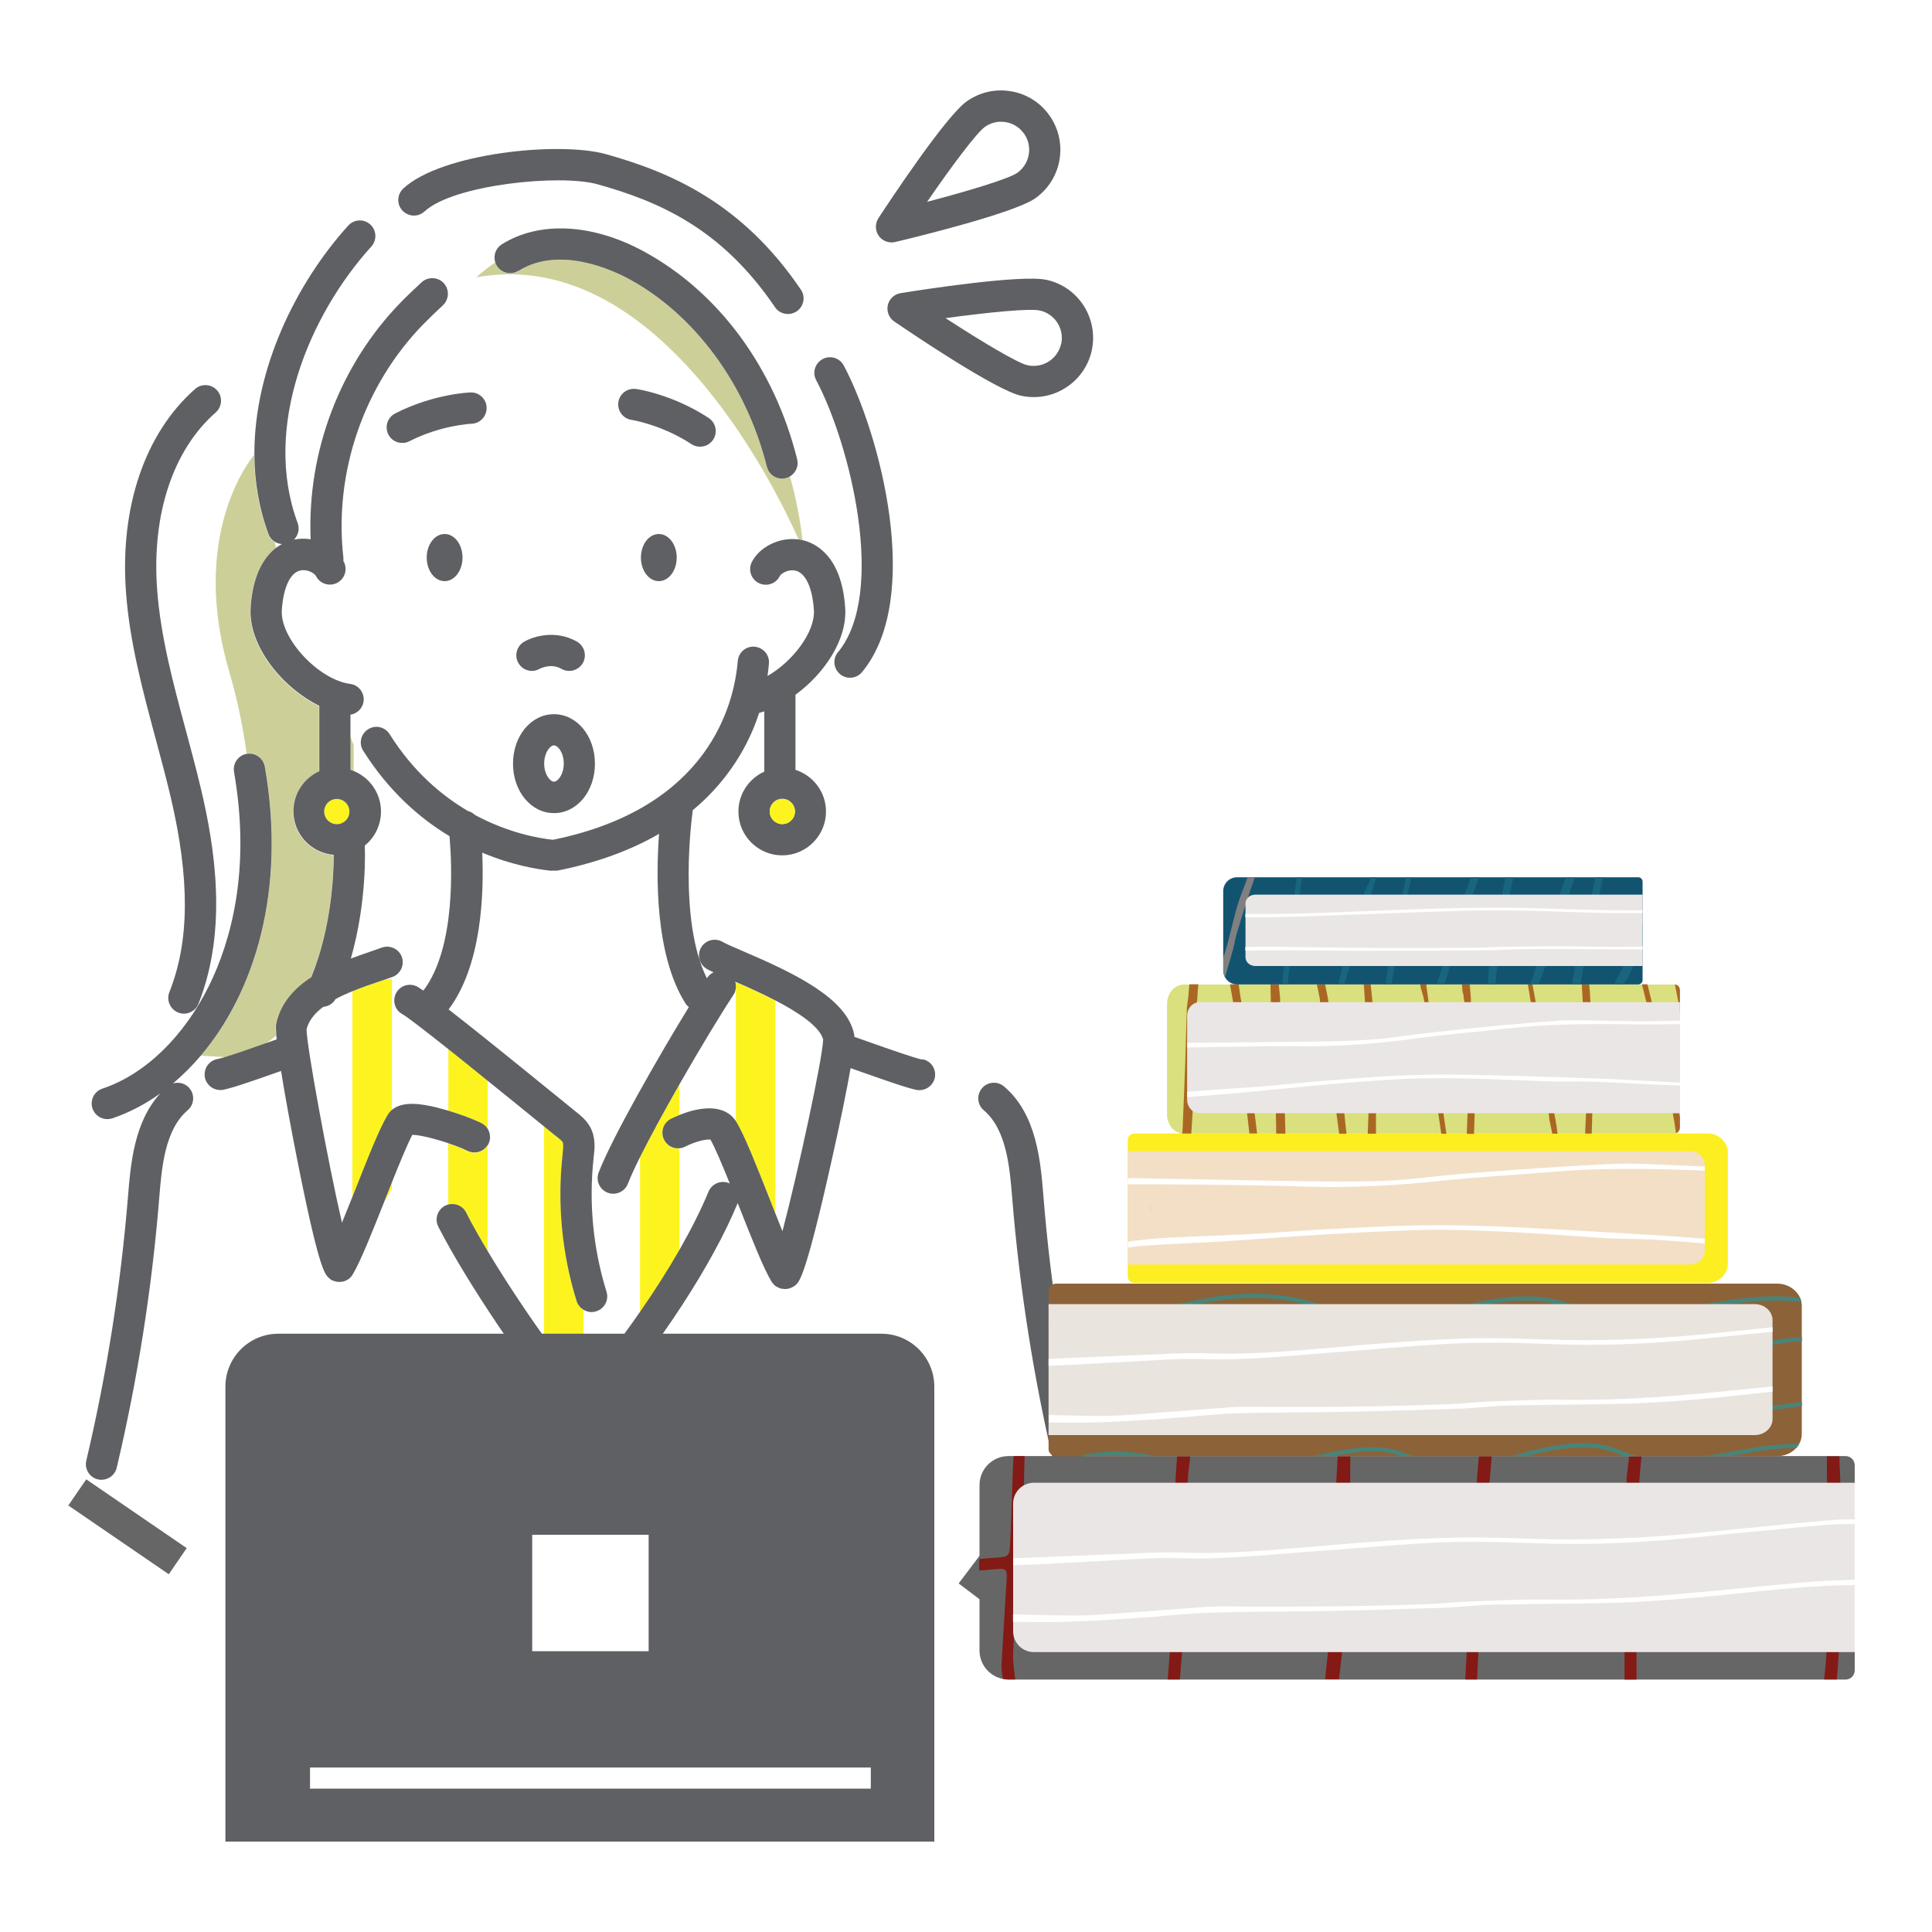 <?xml version="1.0" encoding="UTF-8"?>
<svg id="_レイヤー_2" data-name="レイヤー 2" xmlns="http://www.w3.org/2000/svg" viewBox="0 0 150 150">
  <defs>
    <style>
      .cls-1 {
        fill: #eae4df;
      }

      .cls-2 {
        fill: #f2dfc6;
      }

      .cls-3 {
        fill: #fdf41f;
      }

      .cls-4 {
        fill: #4690aa;
      }

      .cls-5 {
        fill: #cdcf98;
      }

      .cls-6 {
        stroke: #666;
        stroke-width: 2.46px;
      }

      .cls-6, .cls-7 {
        fill: #666;
      }

      .cls-6, .cls-8 {
        stroke-miterlimit: 10;
      }

      .cls-9, .cls-8 {
        fill: #fff;
      }

      .cls-10 {
        fill: #841a15;
      }

      .cls-11 {
        fill: none;
      }

      .cls-12 {
        fill: #eae6e5;
      }

      .cls-13 {
        fill: #aa6724;
      }

      .cls-14 {
        fill: #fcee21;
      }

      .cls-15 {
        fill: #19657f;
      }

      .cls-8 {
        stroke: #fff;
        stroke-width: 1.64px;
      }

      .cls-16 {
        fill: gray;
      }

      .cls-17 {
        fill: #498479;
      }

      .cls-18 {
        fill: #125470;
      }

      .cls-19 {
        fill: #d9e07d;
      }

      .cls-20 {
        fill: #5e6063;
      }

      .cls-21 {
        fill: #8c6239;
      }
    </style>
  </defs>
  <g id="_レイヤー_1-2" data-name="レイヤー 1">
    <g>
      <rect class="cls-9" width="150" height="150"/>
      <g>
        <g>
          <path class="cls-11" d="M21.86,42.27c-.19-.01-.38-.07-.54-.17l.1.46c.15-.11.3-.21.44-.28Z"/>
          <path class="cls-11" d="M37.92,88.83s-.03.06-.05.09v8.23c1.27,2.12,2.83,4.49,4.38,6.66v-16.37c-.1-.08-.21-.17-.32-.26-.88-.72-2.42-1.96-4.06-3.29v3.76c.21.35.25.79.05,1.18Z"/>
          <path class="cls-11" d="M21.14,80.85l.32-.11c-.01-.11-.02-.22-.03-.32-.32.28-.61.49-.83.63.18-.06.36-.13.54-.19Z"/>
          <path class="cls-11" d="M55.02,92.53c.26-.62.97-.91,1.59-.66.02,0,.04.02.06.03-.58-1.43-1.13-2.75-1.5-3.41-.28-.03-1.03.08-1.98.55-.14.07-.29.11-.43.12v7.9c.92-1.61,1.69-3.14,2.27-4.54Z"/>
          <path class="cls-11" d="M26.05,77.58c-.2.35-.56.57-.95.6-.64.49-1.12,1.06-1.3,1.75.01,1.29,1.66,10.29,2.75,15.01.26-.64.53-1.31.8-1.98v-15.98c-.45.18-.89.39-1.31.61Z"/>
          <path class="cls-11" d="M49.69,101.88v-12.06c-.41.82-.74,1.54-.95,2.08-.19.48-.65.78-1.13.78-.14,0-.29-.03-.44-.08-.63-.24-.94-.94-.7-1.57,1.03-2.69,4.65-9.01,7-12.84-.1-.08-.2-.18-.27-.3-2.37-3.76-2.28-9.96-2.04-13.15-2.23,1.29-4.84,2.25-7.82,2.84-.08.02-.16.02-.24.02-.04,0-.09,0-.13-.01-.04,0-.08.01-.12.01s-.08,0-.12,0c-.96-.1-2.95-.41-5.3-1.4.14,3.11-.02,8.74-2.61,12.17,1.76,1.37,4.53,3.6,8.62,6.92.7.57,1.2.98,1.38,1.12.34.27.72.6.99,1.09.45.83.35,1.71.28,2.36v.03c-.39,3.47-.05,7.07.99,10.4.2.64-.16,1.32-.8,1.52-.12.04-.24.06-.36.06-.22,0-.44-.07-.63-.18v5.94c1.58-1.89,3.05-3.83,4.38-5.74Z"/>
          <path class="cls-11" d="M57.13,87.06v-10.38c-.02.2-.08.4-.19.58-.86,1.29-2.54,4.06-4.18,6.92v2.41c1.66-.68,3.52-.85,4.38.47Z"/>
          <path class="cls-11" d="M79.51,10.38c-.42-.6-1.1-.93-1.79-.93-.43,0-.87.13-1.25.4h0c-.64.45-2.55,3-4.49,5.82,3.31-.87,6.35-1.8,7-2.25.98-.69,1.22-2.05.53-3.04Z"/>
          <path class="cls-11" d="M57.08,76.22c.03.09.04.17.05.26v-.24s-.03-.01-.05-.02Z"/>
          <path class="cls-11" d="M60.76,95.6c1.19-4.56,3.12-13.41,3.16-14.89-.29-1.02-1.97-2.11-3.72-3.03v16.52c.19.48.38.95.56,1.4Z"/>
          <path class="cls-11" d="M80.73,24.1c-.77-.17-3.93.13-7.33.59,2.87,1.86,5.61,3.49,6.37,3.66.57.13,1.15.03,1.64-.29.49-.31.83-.8.96-1.36.26-1.17-.48-2.34-1.65-2.6Z"/>
          <path class="cls-11" d="M43.01,60.7c.3,0,.76-.56.76-1.41s-.46-1.41-.76-1.41-.76.56-.76,1.41.46,1.41.76,1.41Z"/>
          <path class="cls-3" d="M27.36,76.97v15.98c.08-.21.17-.42.25-.62.96-2.43,1.87-4.73,2.5-5.77.09-.15.2-.27.32-.38v-10.15h-.48c-.15.05-.31.11-.47.16-.66.23-1.4.48-2.12.77Z"/>
          <path class="cls-3" d="M29.78,93.42l.64-1.14v-.48c-.19.47-.38.95-.56,1.41-.03.07-.05.14-.08.21Z"/>
          <path class="cls-3" d="M36.19,94.16c.46.89,1.03,1.91,1.67,2.99v-8.23c-.33.53-1.01.73-1.57.45-.4-.2-.93-.41-1.49-.59v4.77c.54-.14,1.13.1,1.39.62Z"/>
          <path class="cls-3" d="M37.87,87.65v-3.76c-1.03-.83-2.09-1.68-3.06-2.46v4.8c.96.28,1.94.65,2.58.97.21.11.38.26.49.45Z"/>
          <path class="cls-3" d="M45.22,107.74s.06-.07.09-.11v-5.94c-.24-.15-.44-.38-.53-.67-1.14-3.65-1.52-7.59-1.09-11.39v-.03c.04-.33.09-.78,0-.93-.05-.1-.27-.27-.37-.35-.15-.12-.54-.43-1.08-.87v16.37c1.02,1.44,2.04,2.79,2.97,3.93Z"/>
          <path class="cls-3" d="M52.75,97.07v-7.9c-.48.04-.96-.21-1.19-.66-.3-.6-.06-1.33.54-1.63.21-.11.43-.2.65-.29v-2.41c-1.14,1.99-2.26,4.03-3.06,5.65v12.06c1.14-1.64,2.18-3.26,3.06-4.81Z"/>
          <path class="cls-3" d="M57.17,87.12c.63,1.03,1.54,3.33,2.5,5.77.17.43.35.88.52,1.32v-16.52c-1.1-.57-2.23-1.07-3.06-1.43v.24c0,.06,0,.13,0,.19v10.38s.03.04.04.06Z"/>
          <path class="cls-5" d="M62.3,41.92c-.19-1.7-.52-3.35-.97-4.93-.1.06-.2.1-.32.13-.1.02-.2.04-.29.04-.54,0-1.04-.37-1.18-.92-1.58-6.34-5.57-11.78-10.67-14.56-1.21-.66-5.41-2.66-8.61-.65-.57.36-1.32.19-1.67-.38-.06-.09-.09-.18-.13-.28-.93.62-1.47,1.16-1.47,1.16,13.94-2.52,23.09,16.03,25.01,20.35.08.01.16.02.24.04.02,0,.04,0,.06.01Z"/>
          <path class="cls-5" d="M27.45,59.86c.01-.65.02-1.32.01-2.01l-.28-.7v2.61c.09.03.18.06.27.1Z"/>
          <path class="cls-5" d="M21.43,80.41c-.04-.43-.04-.76,0-.92.34-1.6,1.41-2.74,2.72-3.59,1.59-3.87,1.75-7.99,1.74-9.5-1.75-.14-3.13-1.6-3.13-3.39,0-1.38.83-2.57,2.01-3.1v-5.08c-2.85-1.4-5.53-4.64-5.33-7.64.18-2.63,1.1-3.97,1.99-4.64l-.1-.46c-.23-.14-.41-.35-.51-.61-.74-2.01-1.08-4.09-1.09-6.17-.46.56-4.99,6.42-1.93,16.84.6,2.06,1.06,4.21,1.35,6.38,0,0,.01,0,.02,0,.66-.12,1.29.33,1.4.99,1.69,9.66-.82,17.55-4.97,22.44l1.95.12c.77-.24,1.92-.64,3.05-1.04.22-.14.51-.35.83-.63Z"/>
          <path class="cls-20" d="M33.13,43.29c0,1.01.62,1.83,1.39,1.83s1.39-.82,1.39-1.83-.62-1.83-1.39-1.83-1.39.82-1.39,1.83Z"/>
          <path class="cls-20" d="M49.76,43.29c0,1.01.62,1.83,1.39,1.83s1.39-.82,1.39-1.83-.62-1.83-1.39-1.83-1.39.82-1.39,1.83Z"/>
          <path class="cls-20" d="M54.36,34.68c.39,0,.78-.19,1.01-.55.37-.56.21-1.31-.35-1.68-2.77-1.82-5.52-2.24-5.64-2.25-.66-.09-1.27.36-1.37,1.02-.1.66.36,1.28,1.02,1.38.02,0,2.35.37,4.65,1.88.21.14.44.2.67.2Z"/>
          <path class="cls-20" d="M37.78,31.64c-.02-.67-.59-1.2-1.25-1.17-.12,0-2.9.12-5.85,1.63-.6.31-.83,1.04-.53,1.63.21.42.64.66,1.08.66.19,0,.38-.04.55-.13,2.44-1.25,4.79-1.36,4.83-1.36.67-.02,1.19-.59,1.17-1.25Z"/>
          <path class="cls-20" d="M41.29,52.09c.2,0,.41-.05.6-.16.04-.02.89-.47,1.7,0,.58.33,1.32.13,1.66-.45.33-.58.13-1.32-.45-1.66-1.62-.93-3.34-.44-4.1,0-.58.33-.79,1.08-.45,1.66.22.39.63.61,1.05.61Z"/>
          <path class="cls-20" d="M71.62,82.27c-.65-.13-2.59-.82-4.3-1.42l-.99-.35c0-.1,0-.17-.02-.23-.59-2.77-4.58-4.69-8.62-6.42-.71-.3-1.33-.57-1.6-.73-.58-.33-1.32-.13-1.66.45-.33.58-.13,1.32.45,1.66.14.08.32.17.52.26-.19.09-.36.23-.49.42,0,.01-.02.03-.03.04-2.27-4.56-1.13-12.8-1.11-12.88,0-.05.01-.1.01-.16.69-.58,1.34-1.2,1.92-1.87,1.65-1.89,2.65-3.87,3.24-5.69.13-.04.26-.08.4-.12v4.68c-1.18.53-2.01,1.72-2.01,3.1,0,1.88,1.53,3.4,3.4,3.4s3.4-1.53,3.4-3.4c0-1.52-1-2.8-2.37-3.24v-5.83c2.23-1.63,4.03-4.27,3.86-6.74-.27-4.12-2.38-5.06-3.34-5.27-.02,0-.04,0-.06-.01-.08-.02-.16-.03-.24-.04-1.45-.19-3,.56-3.61,1.76-.3.6-.06,1.33.54,1.63.6.3,1.33.06,1.63-.54.09-.18.62-.55,1.2-.43.79.16,1.34,1.31,1.45,3.07.11,1.69-1.65,4-3.6,5.11.05-.34.08-.66.11-.96.06-.67-.44-1.25-1.11-1.31-.67-.06-1.25.44-1.31,1.11-.28,3.36-2.24,11.42-14.35,13.88-1.04-.11-3.41-.5-6.06-1.93-.15-.14-.33-.25-.53-.3-2.08-1.22-4.28-3.09-6.09-5.97-.36-.57-1.11-.74-1.67-.38-.57.36-.74,1.11-.38,1.67,1.99,3.15,4.4,5.25,6.7,6.63.18,2.06.53,8.63-2.03,11.99-.22-.15-.38-.25-.48-.31-.59-.31-1.33-.09-1.64.51-.31.59-.09,1.33.51,1.64.36.2,1.79,1.31,3.53,2.69.97.77,2.04,1.63,3.06,2.46,1.64,1.32,3.18,2.57,4.06,3.29.11.09.22.18.32.26.54.44.92.75,1.08.87.1.08.32.25.37.35.09.16.03.6,0,.93v.03c-.43,3.8-.05,7.74,1.09,11.39.09.29.29.52.53.67.19.11.4.18.63.18.12,0,.24-.02.36-.06.64-.2,1-.88.8-1.52-1.04-3.33-1.39-6.93-1-10.4v-.03c.08-.65.18-1.53-.27-2.36-.27-.49-.65-.82-.99-1.09-.18-.14-.68-.55-1.38-1.12-4.09-3.33-6.86-5.55-8.62-6.92,2.59-3.43,2.75-9.06,2.61-12.17,2.35.99,4.34,1.3,5.3,1.4.04,0,.08,0,.12,0s.08,0,.12-.01c.04,0,.08.01.13.01.08,0,.16,0,.24-.02,2.98-.6,5.59-1.55,7.82-2.84-.24,3.19-.33,9.39,2.04,13.15.07.12.17.22.27.3-2.35,3.83-5.96,10.14-7,12.84-.24.63.07,1.33.7,1.57.14.06.29.08.44.08.49,0,.95-.3,1.13-.78.21-.54.54-1.26.95-2.08.81-1.62,1.92-3.65,3.06-5.65,1.64-2.87,3.33-5.64,4.18-6.92.12-.18.18-.38.19-.58,0-.06,0-.13,0-.19,0-.09-.02-.18-.05-.26.02,0,.03.01.05.02.84.36,1.96.86,3.06,1.43,1.76.91,3.44,2.01,3.72,3.03-.04,1.48-1.96,10.33-3.16,14.89-.18-.45-.37-.92-.56-1.4-.18-.44-.35-.89-.52-1.32-.96-2.43-1.87-4.73-2.5-5.77-.01-.02-.03-.04-.04-.06-.86-1.32-2.71-1.15-4.38-.47-.22.09-.44.19-.65.29-.6.3-.84,1.03-.54,1.63.23.46.71.71,1.19.66.15-.01.29-.05.43-.12.95-.47,1.7-.59,1.98-.55.37.66.93,1.98,1.5,3.41-.02-.01-.04-.02-.06-.03-.62-.26-1.33.04-1.59.66-.58,1.4-1.35,2.93-2.27,4.54-.89,1.55-1.92,3.17-3.06,4.81-1.33,1.91-2.8,3.85-4.38,5.74-.03.04-.06.07-.09.11-.93-1.14-1.95-2.49-2.97-3.93-1.55-2.17-3.11-4.54-4.38-6.66-.64-1.08-1.22-2.09-1.67-2.99-.26-.52-.85-.76-1.39-.62-.08.02-.16.05-.24.09-.6.31-.83,1.04-.53,1.63,2.24,4.38,6.89,11.24,10.14,15.02.06.1.14.19.23.28,0,0,.02.01.03.02.02.03.05.06.07.08.24.27.57.41.91.41.29,0,.57-.1.81-.31.28-.24.41-.59.4-.93,4.73-5.58,8.69-11.66,10.64-16.37,0-.01,0-.02.01-.04.05.12.09.23.14.35.96,2.43,1.87,4.73,2.5,5.77,0,0,.01.02.02.03.01.02.02.03.04.05.03.04.06.08.1.12,0,0,.01.02.02.02,0,0,0,0,0,0,.05.05.11.1.17.14.01,0,.03.02.04.02.05.03.11.06.17.09,0,0,.02,0,.03.01.06.03.13.04.2.06.02,0,.03,0,.05,0,.07.01.14.02.21.02s.14,0,.21-.02c.02,0,.03,0,.05-.01.05-.01.11-.03.16-.05.01,0,.03,0,.04-.02.06-.02.11-.05.17-.08,0,0,.01,0,.02-.01,0,0,.02-.01.03-.02.06-.04.12-.09.17-.13,0,0,0,0,0,0,.27-.27.78-.77,2.77-9.69.69-3.08,1.17-5.46,1.46-7.12l.48.17c1.96.69,3.81,1.35,4.63,1.52.08.02.16.02.24.02.57,0,1.07-.4,1.19-.97.13-.66-.29-1.3-.95-1.43ZM60.74,63.98c-.54,0-.98-.44-.98-.98s.44-.98.98-.98.98.44.98.98-.44.98-.98.98Z"/>
          <path class="cls-20" d="M81.01,92.85c-.22-2.67-.51-6.34-3.06-8.5-.51-.43-1.28-.37-1.71.14-.43.51-.37,1.28.14,1.71,1.78,1.51,2.02,4.47,2.21,6.85.57,7.02,1.68,14.05,3.3,20.91.13.56.63.93,1.18.93.09,0,.19-.01.28-.03.65-.15,1.06-.81.9-1.46-1.6-6.73-2.69-13.64-3.24-20.54Z"/>
          <path class="cls-20" d="M65.06,50.63c-.43.52-.35,1.28.16,1.71.23.19.5.28.77.28.35,0,.7-.15.94-.44,4.78-5.78,1.37-18.56-1.42-23.8-.31-.59-1.05-.82-1.64-.5-.59.31-.82,1.05-.5,1.64,2.62,4.92,5.5,16.5,1.69,21.12Z"/>
          <path class="cls-20" d="M45.96,114.3c-.47-.47-1.24-.47-1.72,0-.47.47-.47,1.24,0,1.72l.32.32c.24.24.55.35.86.35s.62-.12.86-.36c.47-.47.47-1.24,0-1.72l-.32-.32Z"/>
          <path class="cls-20" d="M44.56,120.61l-.32.32c-.47.47-.48,1.24,0,1.72.24.24.55.36.86.36s.62-.12.86-.35l.32-.32c.47-.47.48-1.24,0-1.72-.47-.47-1.24-.47-1.72,0Z"/>
          <path class="cls-20" d="M40.26,21.03c3.2-2.01,7.4-.01,8.61.65,5.1,2.78,9.09,8.22,10.67,14.56.14.55.63.92,1.18.92.1,0,.2-.01.29-.04.12-.03.22-.07.32-.13.45-.27.7-.8.56-1.34-1.77-7.09-6.09-12.96-11.87-16.11-4.01-2.19-8.15-2.4-11.06-.57-.48.3-.67.88-.51,1.39.03.1.07.19.13.28.36.57,1.11.74,1.67.38Z"/>
          <circle class="cls-3" cx="26.15" cy="63.01" r=".98"/>
          <path class="cls-3" d="M60.74,62.03c-.54,0-.98.44-.98.98s.44.98.98.98.98-.44.98-.98-.44-.98-.98-.98Z"/>
          <path class="cls-20" d="M32.97,16.41c2.22-2.07,10.52-2.92,13.43-2.1,4.68,1.31,9.59,3.37,13.77,9.54.23.35.62.53,1.01.53.23,0,.47-.07.68-.21.55-.38.7-1.13.32-1.68-4.63-6.84-10.25-9.15-15.13-10.52-3.64-1.02-12.8-.08-15.74,2.67-.49.46-.52,1.23-.06,1.71.46.49,1.23.52,1.71.06Z"/>
          <path class="cls-20" d="M43.01,63.13c1.79,0,3.18-1.69,3.18-3.84s-1.4-3.84-3.18-3.84-3.18,1.69-3.18,3.84,1.4,3.84,3.18,3.84ZM43.01,57.87c.3,0,.76.56.76,1.41s-.46,1.41-.76,1.41-.76-.56-.76-1.41.46-1.41.76-1.41Z"/>
          <path class="cls-20" d="M69.22,18.82c.09,0,.19-.01.28-.03,1.53-.36,9.23-2.24,10.87-3.39,2.08-1.46,2.58-4.34,1.12-6.42-.71-1.01-1.76-1.68-2.98-1.89-1.21-.21-2.43.06-3.44.77-1.64,1.15-6.01,7.77-6.87,9.08-.27.42-.26.96.02,1.36.23.33.6.52.99.52ZM76.47,9.85h0c.38-.27.82-.4,1.25-.4.69,0,1.36.32,1.79.93.69.98.45,2.35-.53,3.04-.64.45-3.69,1.38-7,2.25,1.94-2.82,3.85-5.37,4.49-5.82Z"/>
          <path class="cls-20" d="M81.26,21.73c-1.96-.44-9.79.78-11.34,1.03-.49.08-.88.45-.99.93-.11.48.09.99.5,1.27,1.3.89,7.87,5.33,9.83,5.76.34.08.68.11,1.01.11.86,0,1.71-.24,2.46-.72,1.04-.66,1.76-1.68,2.03-2.88.55-2.48-1.01-4.95-3.49-5.5ZM82.38,26.71c-.13.57-.47,1.05-.96,1.36-.49.31-1.08.41-1.64.29-.77-.17-3.5-1.8-6.37-3.66,3.39-.46,6.56-.77,7.33-.59,1.17.26,1.91,1.43,1.65,2.6Z"/>
          <path class="cls-20" d="M12.07,57.3c.4,1.5.82,3.05,1.18,4.57,1.5,6.39,1.47,11.21-.1,15.16-.25.62.06,1.33.68,1.58.15.06.3.09.45.09.48,0,.94-.29,1.13-.77,2.31-5.82,1.23-12.27.21-16.61-.37-1.56-.79-3.13-1.2-4.65-.96-3.56-1.95-7.23-2.22-10.9-.43-5.83,1.23-10.84,4.55-13.75.5-.44.55-1.21.11-1.71-.44-.5-1.21-.55-1.71-.11-3.89,3.42-5.85,9.16-5.37,15.75.28,3.9,1.31,7.69,2.29,11.36Z"/>
          <path class="cls-20" d="M20.56,59.52c-.12-.66-.74-1.1-1.4-.99,0,0-.01,0-.02,0-.65.12-1.08.75-.97,1.4,1.34,7.7-.3,13.24-1.91,16.54-1.97,4.01-4.99,6.94-8.31,8.05-.64.21-.98.9-.77,1.54.17.51.64.83,1.15.83.13,0,.26-.02.38-.06,1.28-.43,2.54-1.08,3.74-1.94-2.04,2.2-2.31,5.51-2.51,7.97-.56,6.9-1.65,13.81-3.24,20.54-.15.65.25,1.31.9,1.46.09.02.19.03.28.03.55,0,1.05-.38,1.18-.93,1.62-6.85,2.73-13.89,3.3-20.91.19-2.38.43-5.33,2.21-6.85.51-.43.57-1.2.14-1.71-.32-.38-.83-.51-1.28-.37.75-.64,1.48-1.36,2.16-2.16,4.15-4.89,6.66-12.78,4.97-22.44Z"/>
          <path class="cls-20" d="M37.87,88.92s.04-.06.05-.09c.19-.39.16-.83-.05-1.18-.11-.19-.28-.34-.49-.45-.64-.32-1.62-.68-2.58-.97-.28-.08-.56-.16-.83-.23-1.25-.31-2.72-.54-3.55.18-.12.1-.23.23-.32.38-.63,1.03-1.54,3.33-2.5,5.77-.08.21-.16.41-.25.62-.27.67-.54,1.35-.8,1.98-1.09-4.71-2.74-13.71-2.75-15.01.17-.69.65-1.27,1.3-1.75.39-.03.75-.25.95-.6.41-.22.86-.43,1.31-.61.72-.29,1.45-.55,2.12-.77.16-.05.32-.11.47-.16.18-.06.35-.12.52-.18.63-.23.95-.93.73-1.55-.23-.63-.93-.95-1.55-.73-.29.1-.6.21-.94.33-.46.16-.96.33-1.47.52,1.28-4.48,1.09-8.53,1.08-8.74,0,0,0-.02,0-.03.77-.62,1.26-1.58,1.26-2.64,0-1.42-.87-2.63-2.1-3.14-.09-.04-.18-.07-.27-.1v-4.28c.52-.08.94-.49,1.02-1.03.09-.66-.38-1.28-1.04-1.36-2.48-.33-5.46-3.55-5.31-5.74.12-1.76.66-2.91,1.45-3.07.58-.12,1.11.25,1.2.43.3.6,1.03.84,1.63.54.6-.3.84-1.03.54-1.63-.01-.02-.03-.04-.04-.07,0-.09.01-.18,0-.27-.75-6.6,1.58-13.38,6.22-18.13.48-.49.98-.96,1.51-1.46h0c.49-.46.51-1.23.06-1.72-.46-.49-1.23-.51-1.72-.06-.53.49-1.07,1-1.59,1.53-4.75,4.86-7.31,11.64-7.02,18.42-.42-.07-.85-.06-1.27.02,0,0-.01,0-.02,0,.32-.32.45-.82.28-1.28-2.76-7.43.89-16.14,5.72-21.47.45-.5.41-1.26-.08-1.71-.5-.45-1.26-.41-1.71.08-4.05,4.47-7.32,11.14-7.29,17.78.01,2.08.35,4.16,1.09,6.17.1.27.28.48.51.61.16.1.35.16.54.17-.14.08-.29.17-.44.28-.89.68-1.82,2.01-1.99,4.64-.2,3,2.48,6.24,5.33,7.64v5.08c-1.18.53-2.01,1.72-2.01,3.1,0,1.79,1.38,3.25,3.13,3.39,0,1.51-.16,5.63-1.74,9.5-1.31.85-2.38,2-2.72,3.59-.04.16-.03.49,0,.92,0,.1.02.21.03.32l-.32.11c-.18.06-.36.13-.54.19-1.12.4-2.27.8-3.05,1.04-.3.09-.55.16-.71.19-.66.13-1.08.77-.95,1.43.12.58.62.97,1.19.97.08,0,.16,0,.24-.02.8-.16,2.58-.79,4.48-1.46.32,2.02.78,4.45,1.12,6.2,1.77,9.06,2.26,9.54,2.55,9.83,0,0,0,0,.01.01.03.03.06.05.09.08.03.03.07.05.1.08,0,0,0,0,.01.01.05.03.11.06.17.08.01,0,.03,0,.04.01.05.02.11.04.16.05.02,0,.03,0,.05.01.07.01.14.02.21.02s.14,0,.21-.02c.02,0,.03,0,.05,0,.07-.01.13-.03.2-.06,0,0,.02,0,.03-.01.06-.03.11-.06.17-.09.01,0,.03-.02.04-.02.06-.04.12-.09.17-.14,0,0,0,0,0,0,0,0,.01-.02.02-.02.04-.04.07-.08.1-.12.01-.02.02-.03.03-.05,0,0,.01-.02.02-.03.61-1,1.48-3.2,2.42-5.56.03-.07.05-.14.08-.21.18-.46.37-.94.56-1.41.59-1.47,1.17-2.89,1.58-3.68.56,0,1.73.29,2.79.65.56.19,1.09.39,1.49.59.57.28,1.25.08,1.57-.45ZM26.15,62.03c.54,0,.98.44.98.98s-.44.98-.98.98-.98-.44-.98-.98.44-.98.98-.98Z"/>
        </g>
        <path class="cls-20" d="M21.61,103.55h46.82c2.27,0,4.11,1.84,4.11,4.11v35.32H17.5v-35.32c0-2.27,1.84-4.11,4.11-4.11Z"/>
        <rect class="cls-9" x="41.32" y="119.16" width="9.04" height="9.04"/>
        <line class="cls-8" x1="24.07" y1="138.05" x2="67.61" y2="138.05"/>
        <line class="cls-6" x1="6" y1="115.87" x2="13.8" y2="121.21"/>
        <line class="cls-6" x1="82.17" y1="114.74" x2="75.41" y2="123.68"/>
        <path class="cls-7" d="M144,113.77v15.92c0,.39-.32.71-.71.71h-64.99c-.14,0-.27-.01-.4-.04-1.05-.19-1.85-1.11-1.85-2.21v-12.85c0-1.24,1-2.25,2.25-2.25h64.99c.39,0,.71.32.71.71Z"/>
        <path class="cls-10" d="M143.7,120.2c-.65-.02-.69-.09-.71-.77-.03-1.15-.08-2.3-.09-3.45,0-.97-.07-1.94-.09-2.91h-.97c0,.29,0,.57,0,.86,0,.22,0,.43,0,.65.03,1.65.1,3.31.15,4.96,0,.19-.02.38-.03.61-.25.01-.43.03-.61.03-.73,0-1.45,0-2.18-.01-2.68-.02-5.37-.05-8.06-.06-.8,0-1.61.05-2.41.08-.26,0-.52.01-.78.04-.45.04-.58-.06-.62-.52-.03-.4-.06-.81-.06-1.21,0-1.19-.05-2.38.04-3.56.04-.62.1-1.24.17-1.86h-.97c-.06.55-.12,1.11-.19,1.66-.02.2,0,.4,0,.6,0,1.41,0,2.82,0,4.24,0,.48-.08.56-.57.58-2.7.09-5.41.17-8.11.25-.72.03-1.44.07-2.17.1-.23-.14-.21-.38-.19-.6.09-1.24.19-2.48.29-3.73.03-.38.08-.76.11-1.14.06-.66.11-1.31.17-1.97h-1c-.05.52-.08,1.03-.13,1.55-.14,1.75-.28,3.5-.41,5.25-.05.58-.07.64-.63.66-1.61.08-3.22.14-4.84.2-1.09.04-2.18.06-3.27.1-.67.02-.75-.03-.74-.68.01-2.36.03-4.72.04-7.08h-.98c-.07,1.2-.14,2.39-.19,3.59-.05,1.07,0,2.14,0,3.21.01.97-.08,1.07-1.05,1.08-.87.01-1.73,0-2.61.02-.18,0-.36.04-.54.06-.6.01-1.2.02-1.8.04-.49,0-.98.01-1.48.02-.24,0-.48-.01-.71-.02-.53,0-1.06,0-1.59,0-.36-.02-.72-.04-1.09-.07-.51-.04-.55-.1-.57-.65-.02-.73-.09-1.45-.06-2.18.07-1.47-.05-2.94.16-4.41.03-.23.06-.46.08-.69h-1.02c-.04.52-.08,1.04-.11,1.56-.04.54-.04,1.09-.03,1.63,0,1.29,0,2.58.02,3.87,0,.02,0,.04,0,.06-.03.73-.09.82-.81.78-1.33-.06-2.66-.18-3.99-.21-1.55-.03-3.11,0-4.66.01-.68,0-1.37.04-2.06.04-.15,0-.31-.04-.52-.07.07-1.17.15-2.25.19-3.34.06-1.45.1-2.9.13-4.35h-.85c-.03.35-.05.69-.06,1.04-.07,1.9-.12,3.8-.21,5.69-.05,1.08-.07,1.08-1.17,1.16-.41.03-.82.07-1.23.1v.9c.46-.04.91-.08,1.37-.12.7-.05.79.05.76.72,0,.1,0,.2-.02.3-.12,1.96-.24,3.91-.35,5.87-.02.38-.06.77,0,1.15.03.16.05.32.08.49.13.03.26.04.4.04h.56c-.03-.17-.05-.34-.07-.52-.07-.52-.13-1.04-.1-1.56.09-1.93.22-3.86.34-5.8.05-.71.07-.75.79-.78,3.14-.13,6.28-.31,9.42,0,.44.04.89.05,1.33.05.68,0,.69,0,.75.7-.16,2-.32,4.01-.48,6.01-.05.63-.1,1.27-.15,1.9h.95c.06-.76.11-1.51.18-2.27.15-1.87.32-3.73.47-5.6.05-.62.05-.62.68-.79.6.03,1.19.06,1.78.09.44.03.87.07,1.3.07h.08c.8,0,1.6-.06,2.4-.09.2,0,.39,0,.59.01.98,0,1.97,0,2.96,0,.36,0,.72-.03,1.09-.03.44,0,.53.07.51.54-.04.88-.09,1.77-.18,2.65-.13,1.3-.29,2.6-.43,3.91-.05.5-.11,1-.16,1.5h1.08c.21-1.81.42-3.61.61-5.42.09-.86.12-1.73.19-2.59.05-.61.07-.65.67-.67,2.01-.09,4.02-.17,6.04-.26.73-.03,1.45-.07,2.17-.11.2,0,.41-.05.54.17-.03.91-.04,1.81-.08,2.72-.11,2.06-.22,4.11-.34,6.17h.92c.08-1.73.17-3.46.25-5.19.07-1.29.15-2.58.23-3.86.04-.03.07-.06.11-.09,3.08-.1,6.17-.21,9.25-.32.4-.01.81-.02,1.21-.02.48,0,.56.08.56.56,0,.95,0,1.9-.05,2.85-.13,2.02-.11,4.05-.11,6.08h.93c0-1.31-.01-2.63,0-3.95,0-.38.07-.76.08-1.14.04-1.07.06-2.14.1-3.21,0-.2.04-.4.04-.6,0-.36.15-.58.51-.63.49-.01.98-.03,1.47-.04h0c.63,0,1.25,0,1.88.01,2.96,0,5.93.02,8.89.03.49,0,.97.05,1.45.07.31.01.48.15.49.48.02.93.1,1.86.07,2.78-.06,1.57-.17,3.14-.27,4.71-.03.5-.1.99-.15,1.48h.99c.03-.35.06-.69.08-1.04.17-2.6.45-5.19.32-7.8-.03-.53.05-.61.58-.6.13,0,.25,0,.38,0v-.76c-.1,0-.2,0-.3,0Z"/>
        <path class="cls-12" d="M144,115.11v13.16h-63.73c-.89,0-1.61-.72-1.61-1.61v-9.93c0-.89.72-1.61,1.61-1.61h63.73Z"/>
        <path class="cls-21" d="M139.89,101.4v9.93c0,.28-.07.54-.2.77-.07.12-.14.22-.23.32-.35.39-.89.64-1.5.64h-55.94c-.34,0-.61-.24-.61-.55v-12.3c0-.3.27-.55.61-.55h55.94c.82,0,1.52.46,1.8,1.11.05.11.08.22.1.34.02.09.03.19.03.29Z"/>
        <path class="cls-17" d="M139.87,101.11c-.32-.05-.65-.08-.98-.1-2.33-.16-4.65.24-6.89.64l-.77.13c-2.31.4-5.29.78-7.8.23-.51-.11-.98-.26-1.44-.41-.54-.17-1.1-.35-1.72-.46-2.4-.44-5.05.13-7.56.75-2.46.61-5.31,1.16-7.72.62-.71-.16-1.31-.4-1.89-.64-.31-.12-.62-.25-.95-.36-1.54-.53-3.51-.8-5.41-.73-2.28.08-4.42.6-6.49,1.1-2.19.53-4.45,1.08-6.83,1.08-.39,0-.79-.01-1.19-.05-.28-.02-.55-.05-.82-.09v-.33c.28.04.56.07.85.09,2.78.22,5.28-.38,7.92-1.02,2.09-.51,4.25-1.03,6.55-1.11,1.94-.06,3.96.21,5.53.75.34.12.66.24.97.37.57.23,1.16.46,1.84.62,2.34.52,5.14-.02,7.57-.62,2.54-.63,5.23-1.21,7.7-.76.63.11,1.2.29,1.75.47.45.14.92.29,1.41.4,2.45.54,5.38.16,7.67-.23l.77-.13c2.26-.39,4.59-.8,6.96-.64.29.02.58.05.86.08.05.11.08.22.1.34Z"/>
        <path class="cls-17" d="M139.9,108.82v.33c-.34.06-.67.11-1.01.16-2.74.39-5.75.37-8.46-.06-.6-.09-1.19-.21-1.77-.32-1.37-.27-2.79-.54-4.27-.54h-.08c-1.23,0-2.42.21-3.57.4-1.18.2-2.41.4-3.68.4h-.03c-1.38,0-2.72-.23-4.01-.46-1.64-.29-3.19-.56-4.82-.4-1.37.13-2.45.55-3.58.98-1.02.39-2.08.8-3.36.97-2,.27-4.09-.06-6.11-.38-2.25-.36-4.38-.7-6.39-.28-.35.07-.68.17-1,.27-.24.07-.49.14-.74.21-1.64.4-3.67.45-5.59.14v-.34c1.88.31,3.92.27,5.51-.12.25-.06.49-.13.73-.2.33-.1.67-.2,1.03-.27,2.07-.44,4.33-.08,6.51.27,2,.32,4.07.65,6.01.38,1.24-.17,2.28-.57,3.29-.95,1.11-.42,2.26-.86,3.67-1,1.67-.16,3.32.12,4.91.4,1.28.22,2.61.46,3.96.46h.03c1.25,0,2.46-.21,3.63-.4,1.17-.2,2.37-.4,3.63-.41,1.53-.01,3.01.27,4.42.54.57.11,1.17.23,1.76.32,2.69.42,5.66.44,8.37.06.36-.05.71-.11,1.06-.17Z"/>
        <path class="cls-17" d="M89.81,113.06h-2.27c-.6-.05-1.21-.06-1.83,0,0,0-.02,0-.03,0h-1.93c.61-.15,1.26-.27,1.94-.33,1.42-.12,2.79.07,4.13.33Z"/>
        <path class="cls-17" d="M109.67,113.05s.02,0,.03,0h-.94c-.37-.13-.76-.23-1.21-.3-1.06-.15-2.2,0-2.97.11-.36.06-.71.12-1.06.19h-1.62c.86-.19,1.74-.37,2.63-.51.79-.12,1.97-.27,3.07-.11.8.11,1.44.37,2.07.61Z"/>
        <path class="cls-17" d="M126.64,112.91c.18.06.36.1.56.15h-1.13c-.1-.04-.2-.08-.29-.12-.3-.12-.59-.23-.92-.32-1.97-.55-4.48-.05-6.34.44h-1.25c.26-.07.51-.14.76-.21,1.92-.53,4.72-1.16,6.91-.55.34.09.65.22.95.33.24.09.49.19.75.27Z"/>
        <path class="cls-17" d="M139.7,112.1c-.07.12-.14.22-.23.32-1.7,0-3.37.31-4.99.61-.06,0-.12.02-.18.03h-1.99c.37-.05.75-.11,1.14-.18.32-.06.64-.11.96-.17,1.71-.32,3.47-.64,5.28-.61Z"/>
        <path class="cls-17" d="M139.9,103.79v.33c-1.19.06-2.39.32-3.56.57-1.82.39-3.69.8-5.5.47-.62-.11-1.16-.3-1.68-.49-.44-.16-.9-.32-1.4-.43-1.95-.43-4.23-.07-6.2.34l-.24.05c-1.96.41-3.99.83-6.04.61-.9-.1-1.73-.32-2.53-.53-.91-.24-1.84-.49-2.88-.55-1.75-.1-3.26.33-4.86.78-1.13.32-2.3.65-3.57.78-2.01.21-4.04-.09-6-.39-1.85-.28-3.76-.56-5.65-.42-1.11.08-2.17.32-3.2.54-1.41.31-2.86.63-4.42.56-.25-.01-.5-.03-.75-.06v-.33c.25.03.51.05.76.06,1.52.07,2.89-.23,4.34-.55,1.04-.23,2.11-.46,3.24-.55,1.93-.15,3.86.14,5.73.42,1.94.29,3.95.59,5.91.39,1.25-.13,2.4-.46,3.52-.77,1.56-.44,3.16-.9,4.97-.79,1.07.06,2.02.32,2.94.56.79.21,1.6.43,2.48.52,2,.22,4.01-.2,5.94-.6l.25-.05c2.01-.42,4.33-.79,6.34-.34.52.11.99.28,1.44.44.53.19,1.03.37,1.62.48,1.75.32,3.51-.06,5.38-.46,1.19-.26,2.41-.52,3.63-.58Z"/>
        <path class="cls-1" d="M137.62,102.49v7.68c0,.69-.62,1.25-1.39,1.25h-54.82v-10.17h54.82c.77,0,1.39.56,1.39,1.25Z"/>
        <path class="cls-14" d="M88.05,88.01h44.56c.85,0,1.54.67,1.54,1.5v8.59c0,.83-.69,1.5-1.54,1.5h-44.56c-.27,0-.49-.21-.49-.47v-10.64c0-.26.22-.47.49-.47Z"/>
        <path class="cls-2" d="M132.36,90.46v6.64c0,.6-.5,1.08-1.11,1.08h-43.69v-8.8h43.69c.61,0,1.11.48,1.11,1.08Z"/>
        <path class="cls-19" d="M130.43,76.9v10.64c0,.22-.13.4-.3.45-.04.02-.08.02-.12.02h-38.08c-.05,0-.1,0-.15,0-.66-.08-1.17-.72-1.17-1.49v-8.58c0-.83.59-1.5,1.32-1.5h38.08s.02,0,.03,0c.22.01.39.22.39.47Z"/>
        <path class="cls-13" d="M92.34,76.43c-.03.32-.06.64-.08.96-.04.27-.07.53-.11.8-.04,1.46-.09,2.91-.13,4.37-.06,1.6-.12,3.19-.19,4.79,0,.22-.02.44-.04.66.05,0,.1,0,.15,0h.55c.04-.59.08-1.19.11-1.78.02-.61.05-1.22.07-1.83,0-.4,0-.8-.02-1.2,0-.13-.02-.26,0-.4.07-1.39.13-2.78.2-4.17.02-.38.07-.76.11-1.13.02-.36.04-.72.08-1.08h-.69ZM99.8,88.01c-.01-.82-.05-1.65-.07-2.48-.04-.38-.07-.76-.11-1.14,0-.47,0-.95-.02-1.42-.02-.49-.07-.97-.11-1.46,0-.15,0-.3,0-.46-.04-.46-.07-.92-.11-1.38,0-.08,0-.16-.01-.23,0-.65.01-1.29.02-1.94-.03-.36-.08-.71-.1-1.07h-.65c.02.85.03,1.71.05,2.56,0,.19,0,.38,0,.57.04,0,.07,0,.1.01,0,.31,0,.61,0,.92.04.27.07.54.1.81,0,.19,0,.37,0,.56,0,.47-.02.94,0,1.42.02.41.07.82.1,1.23.03,1.03.08,2.06.09,3.09,0,.14,0,.27,0,.41h.69ZM96.95,82.05c-.04-.36-.12-.72-.16-1.08-.1-.93-.2-1.86-.29-2.79-.21-.57-.23-1.17-.33-1.76h-.68c.39,2.03.67,4.08.9,6.14.08.72.15,1.44.23,2.16.11.91.22,1.82.32,2.73.02.19.04.37.06.55h.6c-.09-.73-.18-1.47-.27-2.2-.14-1.25-.25-2.51-.38-3.76ZM106.83,88.01c0-1.21,0-2.43,0-3.64,0-.63,0-1.26-.03-1.89-.06-1.4-.12-2.79-.19-4.18-.06-.63-.13-1.25-.19-1.87h-.54c.01.15.03.3.04.45.08,1.21.15,2.43.22,3.65,0,.21.01.42.02.63.04,1.47.09,2.93.1,4.4,0,.82-.04,1.64-.07,2.46h.67ZM103.75,82.15c-.2-1.42-.37-2.84-.59-4.25-.07-.5-.18-.98-.28-1.47h-.64c.08.35.15.7.22,1.05.02.11.02.23.03.34.15.84.32,1.69.44,2.54.24,1.64.46,3.29.68,4.93.12.91.24,1.82.36,2.73h.57c-.08-.67-.14-1.35-.21-2.02-.19-1.28-.39-2.57-.57-3.85ZM114.43,83.96c-.04-.54-.08-1.09-.12-1.63.11-.4.03-2.98-.11-3.45,0-.46,0-.92,0-1.38-.03-.36-.06-.71-.09-1.07h-.6c0,.15.02.3.03.45,0,.13.06.26.09.39,0,.04,0,.08,0,.12.03.23.07.46.1.69,0,.19,0,.38,0,.57,0,.43,0,.86,0,1.3.02.37.07.74.11,1.11,0,.36-.02.72,0,1.08.02.45.07.9.11,1.35,0,.07,0,.14,0,.21-.15.54-.16,1.09,0,1.63v.9c-.02.6-.05,1.2-.07,1.8h.56c.05-1.01.05-2.03.08-3.05-.03-.34-.07-.67-.1-1ZM111.17,79.43c0-.07-.04-.15-.07-.22-.12-.88-.23-1.76-.35-2.64,0-.05,0-.1,0-.15h-.49c.01.08.03.17.04.25.07.24.14.48.21.72.04.19.08.38.12.58,0,.07,0,.14.02.21.07.62.15,1.24.22,1.85.03.26.06.53.09.8.2,1.64.4,3.29.61,4.94.11.75.22,1.5.33,2.25h.4c-.1-.62-.19-1.25-.27-1.87-.3-2.23-.57-4.47-.85-6.7ZM123.72,82.18c0-.26-.07-.52-.11-.78-.03-.47-.08-.95-.09-1.42-.03-.93,0-1.86-.07-2.79-.02-.25-.04-.51-.07-.77h-.57c.05.76.08,1.52.12,2.28.05,1.01.07,2.02.11,3.03.03.22.09.45.1.68,0,1.36.06,2.72,0,4.07-.03.51-.05,1.02-.07,1.53h.51c.02-.56.03-1.13.05-1.7,0-.26.06-.53.09-.79,0-.07,0-.14,0-.21.03-.26.07-.53.07-.8-.01-.78-.04-1.56-.07-2.33ZM119.48,79.19c-.16-.92-.33-1.85-.5-2.76h-.36s0,.06.02.09c.55,3.33,1.08,6.66,1.61,9.99.02.13.03.27.04.4l.23,1.11h.41c-.09-.83-.28-1.65-.42-2.48-.34-2.12-.67-4.23-1.03-6.34ZM130.04,76.43c.09.43.17.86.25,1.29.05.26.07.53.11.79,0,.05.02.1.03.15v-1.76c0-.25-.18-.46-.39-.47ZM129.93,84.57c-.4-1.65-.83-3.29-1.24-4.94-.27-1.07-.52-2.14-.78-3.21h-.43c.52,2.09,1.06,4.18,1.54,6.29.38,1.67.85,3.33,1.07,5.03,0,.08.02.16.04.24.17-.06.3-.24.3-.45v-.84c-.16-.71-.33-1.42-.5-2.13ZM89.27,93.57c.05.13.09.27.14.4-.04-.15-.08-.28-.14-.4Z"/>
        <path class="cls-12" d="M130.43,77.81v8.62h-37.29c-.54,0-.97-.47-.97-1.06v-6.5c0-.59.43-1.06.97-1.06h37.29Z"/>
        <path class="cls-9" d="M144,117.96v.37c-1.6-.03-3.19.14-4.78.29-2.81.27-5.63.54-8.44.82-2.9.28-5.81.43-8.72.43-2.25,0-4.49-.13-6.74-.16-1.62-.01-3.24,0-4.86.11-3.05.19-6.09.46-9.14.68-3.3.24-6.58.6-9.9.48-1.82-.07-3.66.1-5.48.19-2.12.1-4.24.25-6.35.32-.31,0-.62.02-.93.04v-.54c3.35-.13,6.69-.28,10.04-.41,1.04-.04,2.08-.08,3.12-.04,2.79.11,5.57-.09,8.35-.31,4.39-.36,8.78-.79,13.19-.86,1.83-.03,3.66.04,5.49.1,4.4.15,8.77-.04,13.15-.47,3.35-.33,6.7-.68,10.06-.97.65-.06,1.3-.07,1.96-.07Z"/>
        <path class="cls-9" d="M144,122.63v.42c-.1,0-.21.02-.31.02-3.17.03-6.3.39-9.45.72-3.29.34-6.58.61-9.89.68-2.85.06-5.7.06-8.54.12-1.27.03-2.53.2-3.8.24-3.03.1-6.06.19-9.1.25-2.93.06-5.86.03-8.79.12-1.93.06-3.85.3-5.78.42-1.84.12-3.69.24-5.54.3-1.38.04-2.76,0-4.15,0v-.58c1.58.04,3.17.08,4.75.09,1.06,0,2.12-.08,3.18-.15,2.43-.17,4.85-.37,7.27-.53.85-.06,1.71-.02,2.56-.02,2.37,0,4.74.01,7.11-.01,2.41-.03,4.82-.09,7.23-.17,1.1-.03,2.2-.17,3.3-.21,2-.07,3.99-.17,5.98-.15,3.25.04,6.49-.11,9.72-.38,3.5-.29,6.99-.67,10.49-.97,1.25-.11,2.51-.14,3.76-.2Z"/>
        <path class="cls-9" d="M137.62,103.06v.34c-1.96.19-3.91.39-5.87.58-2.83.28-5.67.43-8.51.43-2.19,0-4.38-.14-6.57-.16-1.58-.01-3.17,0-4.74.11-2.98.19-5.95.46-8.92.68-3.21.24-6.42.6-9.66.48-1.78-.07-3.57.1-5.35.18-2.07.1-4.13.25-6.2.32-.13,0-.26,0-.39.02v-.54c3.09-.13,6.18-.26,9.27-.39,1.01-.04,2.03-.08,3.05-.04,2.72.11,5.44-.09,8.14-.31,4.28-.36,8.57-.78,12.87-.86,1.78-.03,3.57.04,5.35.1,4.29.15,8.56-.04,12.83-.47,1.57-.16,3.13-.32,4.69-.48Z"/>
        <path class="cls-9" d="M137.62,107.68v.37c-.83.08-1.66.18-2.49.27-3.21.35-6.42.61-9.64.68-2.78.06-5.56.06-8.33.12-1.24.03-2.47.2-3.7.24-2.96.1-5.92.19-8.88.25-2.86.06-5.72.03-8.58.12-1.88.06-3.76.3-5.64.42-1.8.12-3.6.24-5.41.29-1.17.04-2.35.02-3.53,0v-.58c1.37.03,2.75.07,4.12.07,1.03,0,2.07-.07,3.1-.15,2.37-.17,4.73-.37,7.1-.53.83-.06,1.66-.02,2.49-.02,2.31,0,4.62.01,6.94-.02,2.35-.03,4.7-.09,7.06-.17,1.07-.04,2.14-.17,3.22-.22,1.94-.07,3.89-.17,5.84-.14,3.17.04,6.33-.11,9.48-.38,2.29-.19,4.58-.43,6.87-.66Z"/>
        <path class="cls-18" d="M127.53,68.46v7.63c0,.19-.15.34-.34.34h-31.14c-.41,0-.77-.23-.95-.57-.08-.15-.13-.32-.13-.51v-6.16c0-.6.48-1.08,1.08-1.08h31.14c.19,0,.34.15.34.34Z"/>
        <path class="cls-15" d="M109.58,68.12h-.4c-.22,1.02-.45,2.04-.67,3.06,0,.05,0,.11,0,.16-.13.63-.26,1.26-.4,1.89-.05.13-.09.26-.14.39-.06.42-.11.84-.17,1.26-.07.51-.13,1.03-.21,1.55h.45c.03-.21.06-.42.1-.64.08-.49.17-.98.25-1.47.03-.17.07-.34.1-.5.03-.19.06-.38.09-.57,0-.18,0-.36,0-.54.01-.14.03-.28.05-.42.01-.05.03-.1.04-.15.1-.44.2-.88.3-1.32.04-.19.09-.38.13-.57.16-.71.32-1.43.48-2.14Z"/>
        <path class="cls-15" d="M114.03,68.63c-.17.44-.35.87-.5,1.31-.33.97-.65,1.95-.97,2.92-.28,1.1-.53,2.21-.94,3.3-.03.09-.06.18-.09.26h.6c.1-.31.21-.61.31-.92.13-.51.24-1.02.39-1.52.25-.86.53-1.71.8-2.56.05-.15.1-.29.16-.44.35-.96.68-1.92,1.05-2.87h-.62c-.07.17-.14.34-.21.51Z"/>
        <path class="cls-15" d="M106.28,68.56c-.22.26-.85,2.05-.84,2.4-.12.32-.25.63-.37.95-.22.79-.44,1.58-.65,2.38-.18.71-.34,1.42-.52,2.13h.46c.05-.17.11-.33.17-.5.16-.6.32-1.21.5-1.81.16-.55.35-1.1.51-1.65.03-.09.02-.19.02-.29,0-.03.01-.06.02-.08.03-.17.06-.33.09-.5.05-.13.1-.26.15-.39.12-.3.25-.59.35-.9.09-.26.14-.53.21-.79.1-.25.22-.49.3-.74.07-.22.13-.44.19-.67h-.45c-.05.15-.09.29-.13.44Z"/>
        <path class="cls-15" d="M100.44,69.69c-.2,1.31-.36,2.62-.54,3.93-.1.71-.22,1.42-.29,2.13-.02.23-.04.45-.06.68h.43c.06-.65.12-1.29.18-1.93.01-.14.06-.27.08-.41.03-.16.06-.33.08-.49.02-.14.03-.28.05-.43.05-.49.06-.98.14-1.47.2-1.2.4-2.39.6-3.59h-.41c-.09.52-.17,1.05-.25,1.58Z"/>
        <path class="cls-15" d="M116.38,70.78c-.2,1.01-.42,2.03-.61,3.04-.1.54-.14,1.09-.2,1.63-.01.23-.02.47-.04.7,0,.09-.01.18-.02.27h.59c.07-.72.15-1.45.22-2.17,0-.08.05-.16.07-.24.09-.61.16-1.22.28-1.84.22-1.18.47-2.36.71-3.53.04-.18.07-.35.11-.52h-.62c-.17.89-.33,1.77-.5,2.66Z"/>
        <path class="cls-16" d="M96.78,68.35c-.23.65-.51,1.28-.7,1.94-.29.99-.51,1.98-.77,2.98-.1.36-.22.72-.33,1.08v1.01c0,.18.05.36.13.51.21-.73.42-1.45.63-2.18.1-.43.17-.86.3-1.29.31-1.02.63-2.03.96-3.04.13-.41.28-.82.42-1.23h-.56c-.03.08-.05.16-.08.23Z"/>
        <path class="cls-15" d="M121.57,68.12c-.13.37-.26.75-.4,1.12-.07.27-.14.54-.21.81-.13.32-.27.65-.38.98-.11.34-.2.68-.3,1.03-.04.11-.08.21-.12.32-.09.32-.18.65-.27.97-.02.05-.04.11-.05.16-.19.45-.37.89-.55,1.34-.08.32-.15.65-.26.96-.08.21-.16.41-.23.61h.66c.31-.82.62-1.65.92-2.47.05-.13.1-.26.15-.39-.03,0-.07-.02-.1-.03.08-.21.16-.42.24-.63.04-.19.08-.39.13-.58.05-.13.1-.26.15-.39.13-.32.28-.65.39-.97.1-.29.16-.58.24-.87.23-.65.45-1.31.7-1.97h-.7Z"/>
        <path class="cls-15" d="M123.56,69.53c-.21.89-.45,1.77-.67,2.66-.06.26-.09.52-.15.77-.16.66-.33,1.32-.49,1.98.05.5-.15.99-.2,1.48h.68c.19-1.5.48-2.99.84-4.48.12-.51.25-1.02.38-1.54.15-.65.29-1.3.44-1.94.03-.12.06-.23.09-.35h-.6c-.1.47-.21.94-.32,1.41Z"/>
        <path class="cls-15" d="M127.23,72.53c-.45.94-.89,1.89-1.35,2.83-.12.26-.28.51-.42.76-.05.1-.1.21-.15.31h.74s.03-.06.05-.09c.11-.18.22-.35.33-.53.37-.82.73-1.63,1.09-2.45v-1.63c-.07.18-.13.35-.19.53-.04.09-.06.19-.1.28Z"/>
        <path class="cls-12" d="M127.53,69.46v5.54h-30.07c-.42,0-.76-.3-.76-.68v-4.18c0-.38.34-.68.76-.68h30.07Z"/>
        <path class="cls-9" d="M127.53,70.67v.22c-.81,0-1.62,0-2.44,0-2.19-.03-4.38-.14-6.57-.18-1.58-.03-3.17-.04-4.74,0-2.98.08-5.95.2-8.93.31-2.72.09-5.43.23-8.16.2v-.27c2.35.05,4.69-.03,7.03-.12,4.29-.16,8.58-.37,12.88-.36,1.78,0,3.57.07,5.35.13,1.86.06,3.72.09,5.57.08Z"/>
        <path class="cls-9" d="M127.53,73.5v.21c-.09,0-.18,0-.27,0-2.78,0-5.56-.04-8.33-.03-1.24,0-2.47.09-3.71.1-2.96.03-5.92.04-8.88.04s-5.72-.06-8.58-.03c-.36,0-.71,0-1.07.02v-.28c.27,0,.54-.02.82-.03.83-.02,1.66.01,2.49.02,2.31.03,4.62.07,6.94.08,2.35.01,4.7,0,7.06-.01,1.07,0,2.15-.08,3.22-.09,1.94-.02,3.89-.05,5.84-.01,1.49.03,2.99.03,4.48.02Z"/>
        <path class="cls-9" d="M132.36,90.59v.3c-.15,0-.31,0-.46-.02-3.83-.15-7.67-.21-11.49.12-2.89.24-5.79.4-8.67.7-3.44.37-6.87.54-10.33.44-1.34-.04-2.68-.08-4.01-.1-2.49-.04-4.99-.07-7.49-.08-.78,0-1.57,0-2.35,0v-.48c.17,0,.33,0,.5,0,4.95.08,9.9.2,14.85.26,1.76.02,3.53,0,5.29-.09,1.62-.09,3.23-.33,4.85-.46,2.2-.19,4.41-.35,6.62-.5,2.04-.13,4.09-.26,6.14-.33,1.19-.04,2.39.05,3.59.09.99.04,1.99.09,2.98.13Z"/>
        <path class="cls-9" d="M132.36,96.2v.34c-1.25-.1-2.49-.2-3.74-.28-1.37-.09-2.76-.05-4.13-.14-4.09-.28-8.17-.59-12.27-.64-1.62-.02-3.24.06-4.86.13-1.66.07-3.32.16-4.98.26-2.53.16-5.06.36-7.58.52-2.02.13-4.05.19-6.07.33-.38.03-.77.08-1.15.14v-.46c.95-.13,1.9-.23,2.85-.29,2.17-.12,4.34-.18,6.5-.29,1.4-.07,2.79-.18,4.19-.27,1.05-.07,2.1-.13,3.16-.18,1.94-.09,3.89-.21,5.84-.23,2.04-.03,4.1,0,6.14.08,4.11.19,8.22.43,12.33.68,1.26.08,2.53.18,3.79.28Z"/>
        <path class="cls-9" d="M130.43,79.26v.26c-1.43,0-2.85.03-4.28,0-3.1-.04-6.2,0-9.3.35-2.33.26-4.68.45-7,.77-2.77.37-5.55.59-8.35.59-1.08,0-2.16,0-3.25,0-2.02.03-4.04.06-6.05.1h-.03v-.36c3.51-.04,7.03-.06,10.54-.11,1.43-.02,2.86-.07,4.28-.19,1.31-.11,2.61-.34,3.91-.48,1.78-.2,3.56-.38,5.34-.55,1.65-.15,3.3-.3,4.96-.4.97-.06,1.94-.02,2.91,0,1.31.01,2.62.06,3.94.05.8,0,1.59-.03,2.39-.05Z"/>
        <path class="cls-9" d="M130.43,84.03v.25h-.02c-2.26-.06-4.53-.22-6.79-.3-1.12-.04-2.23.02-3.35-.02-3.31-.13-6.63-.3-9.94-.24-1.31.02-2.62.12-3.93.21-1.34.09-2.69.2-4.03.33-2.04.19-4.08.4-6.12.59-1.36.12-2.72.21-4.08.33v-.4c.18-.02.35-.04.53-.05,1.75-.15,3.51-.24,5.26-.38,1.13-.08,2.25-.21,3.38-.31.85-.07,1.7-.15,2.55-.21,1.57-.12,3.14-.26,4.71-.32,1.66-.07,3.32-.1,4.97-.07,3.33.06,6.66.16,9.99.28,2.18.07,4.36.21,6.54.32.1,0,.21,0,.32.01Z"/>
        <path class="cls-4" d="M105.43,69c0,.09,0,.17-.01.26,0-.09.01-.17.01-.26Z"/>
      </g>
    </g>
  </g>
</svg>